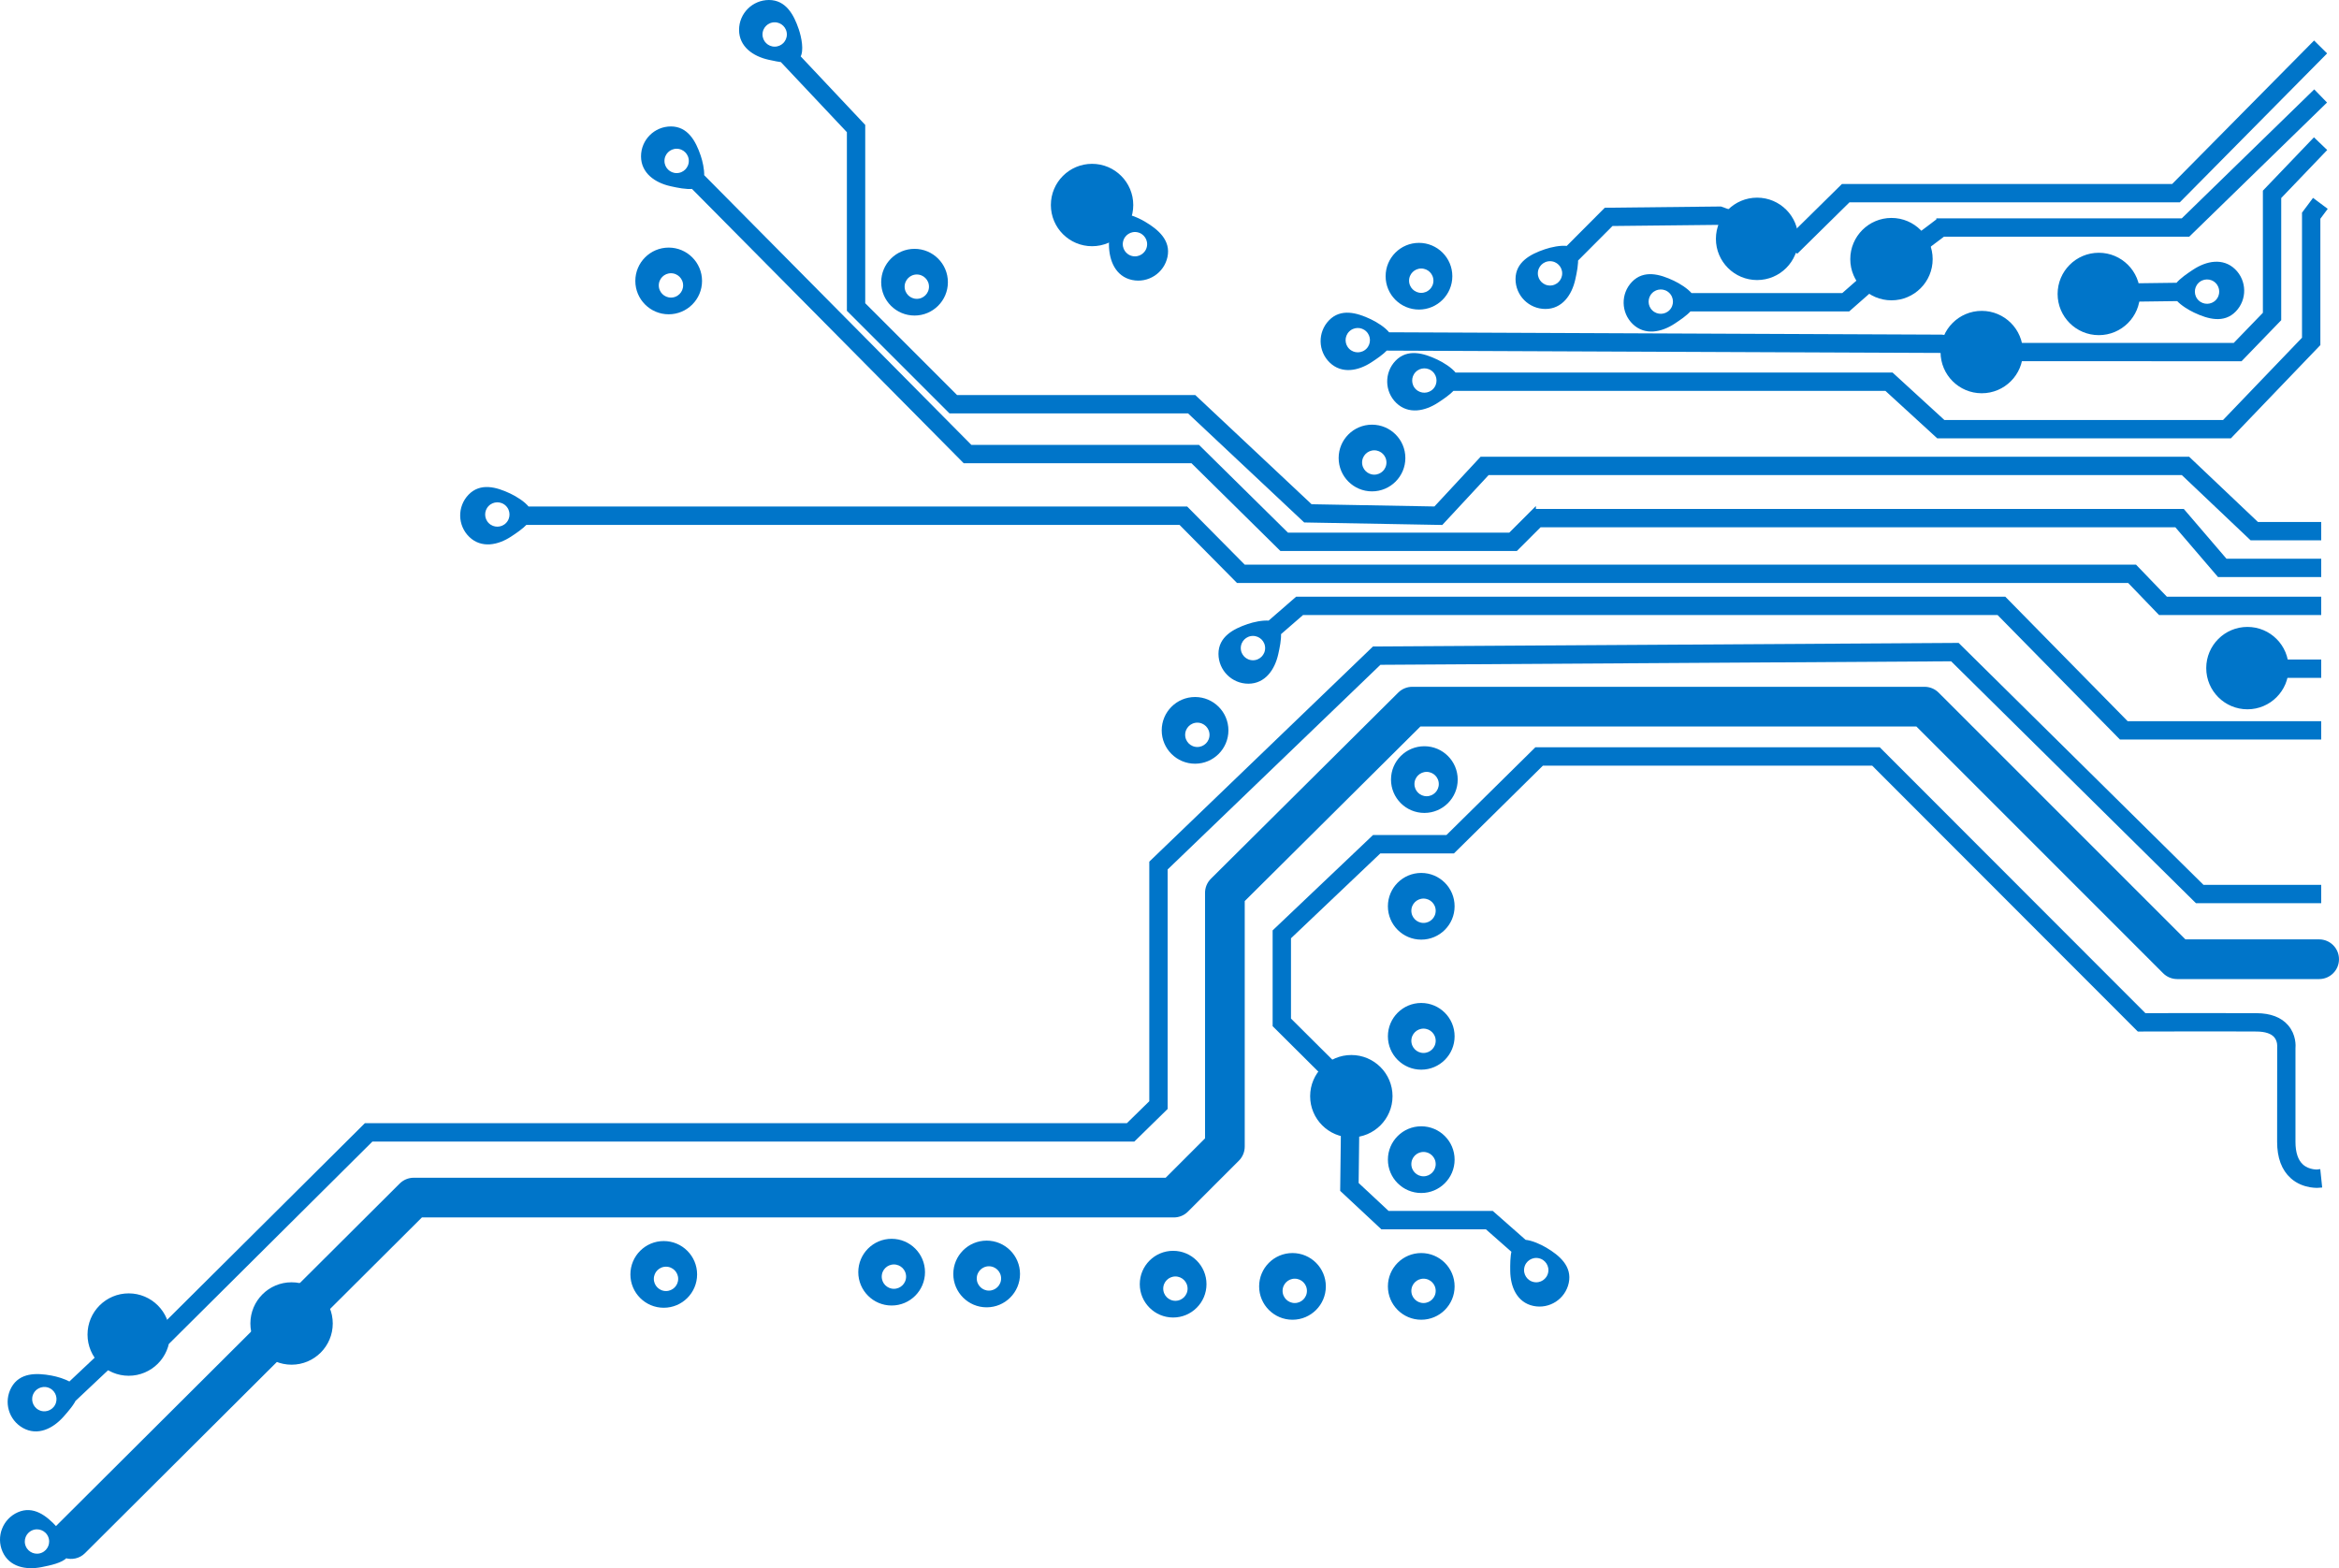 <!-- Generator: Adobe Illustrator 19.1.0, SVG Export Plug-In  -->
<svg version="1.1"
	 xmlns="http://www.w3.org/2000/svg" xmlns:xlink="http://www.w3.org/1999/xlink" xmlns:a="http://ns.adobe.com/AdobeSVGViewerExtensions/3.0/"
	 x="0px" y="0px" width="568.309px" height="381.04px" viewBox="0 0 568.309 381.04"
	 style="enable-background:new 0 0 568.309 381.04;" xml:space="preserve">
<style type="text/css">
	.st0{fill:#0075C9;stroke:#0075C9;stroke-miterlimit:10;}
</style>
<defs>
</defs>
<g>
	<path class="st0" d="M447.746,45.203l-12.01,11.836l-17.674-6.364l-27.932,0.301l-9.275,9.301c-1.604-0.24-3.898,0.273-5.357,0.768
		c-3.539,1.195-6.767,3.026-6.767,6.762c0,3.736,3.029,6.766,6.767,6.766c3.736,0,5.947-3.119,6.764-6.766
		c0.372-1.656,0.793-3.703,0.641-5.231l0.273,0.274l8.406-8.433l25.893-0.277l19.139,6.889l12.553-12.368h80.26l35.29-35.68
		l-2.458-2.432L527.98,45.203H447.746z M380.066,66.423c0,1.908-1.547,3.457-3.457,3.457c-1.911,0-3.457-1.549-3.457-3.457
		c0-1.912,1.546-3.457,3.457-3.457C378.52,62.966,380.066,64.511,380.066,66.423z"/>
	<path class="st0" d="M470.979,53.561L453.22,66.96l-5.416,4.756h-37.04c-1.014-1.25-2.95-2.424-4.304-3.064
		c-3.378-1.598-6.972-2.521-9.566,0.168c-2.595,2.686-2.52,6.969,0.165,9.566c2.689,2.594,6.446,1.885,9.566-0.168
		c1.311-0.863,2.898-1.935,3.883-3.045h38.6l6.295-5.535l16.734-12.618h59.575l32.981-32.116l-2.412-2.479l-31.975,31.135H470.979z
		 M406.01,75.694c-1.326,1.373-3.514,1.412-4.889,0.084c-1.375-1.326-1.412-3.514-0.084-4.889c1.325-1.375,3.516-1.412,4.889-0.084
		C407.297,72.132,407.336,74.319,406.01,75.694z"/>
	<path class="st0" d="M550.315,76.202l-7.361,7.615h-52.721l-18.488-2.008l-134.477-0.574c-0.972-1.309-3.021-2.557-4.431-3.225
		c-3.38-1.598-6.973-2.52-9.565,0.168c-2.598,2.686-2.523,6.969,0.166,9.566c2.688,2.594,6.445,1.885,9.564-0.168
		c1.25-0.822,2.746-1.834,3.736-2.887l134.723,0.566l18.49,2.008l54.471,0.01l9.35-9.674V47.916l10.965-11.451l-2.5-2.391
		l-11.922,12.453V76.202z M332.387,85.056c-1.326,1.371-3.514,1.41-4.889,0.084c-1.375-1.326-1.414-3.516-0.086-4.891
		c1.326-1.373,3.516-1.412,4.89-0.084C333.675,81.491,333.713,83.681,332.387,85.056z"/>
	<path class="st0" d="M559.822,82.257l-19.467,20.289H472.23l-12.585-11.525H353.423c-0.98-1.299-3.009-2.535-4.411-3.197
		c-3.377-1.6-6.97-2.521-9.565,0.166c-2.596,2.688-2.521,6.969,0.165,9.566c2.69,2.596,6.444,1.885,9.566-0.17
		c1.259-0.826,2.77-1.846,3.76-2.908h105.362l12.584,11.525h70.947l21.449-22.354V52.982l1.59-2.135l-2.769-2.066l-2.28,3.053
		V82.257z M348.563,94.864c-1.326,1.375-3.516,1.412-4.89,0.086c-1.37-1.326-1.411-3.516-0.083-4.889
		c1.326-1.375,3.514-1.414,4.889-0.086C349.853,91.302,349.891,93.489,348.563,94.864z"/>
	<path class="st0" d="M318.479,123.017l-28.252-26.521h-57.885L209.726,73.88V30.551l-15.79-16.77
		c0.961-1.387,0.303-4.637-0.334-6.518c-1.196-3.537-3.028-6.764-6.763-6.764c-3.736,0-6.768,3.027-6.768,6.764
		s3.122,5.947,6.768,6.764c1.174,0.264,2.548,0.557,3.795,0.652l-0.32,0.301l15.955,16.94v43.393l24.642,24.639h57.949l28.225,26.5
		l33.135,0.6l11.25-12.115H530.32l16.711,15.85h16.455v-3.459H548.41l-16.712-15.85H359.963l-11.227,12.088L318.479,123.017z
		 M184.767,8.375c0-1.91,1.548-3.457,3.458-3.457c1.91,0,3.459,1.547,3.459,3.457c0,1.912-1.549,3.459-3.459,3.459
		C186.314,11.834,184.767,10.287,184.767,8.375z"/>
	<path class="st0" d="M372.678,124.157l-5.762,5.762h-54.19l-21.61-21.322h-55.312l-65.209-65.829
		c0.068-1.545-0.379-3.488-0.816-4.779c-1.195-3.537-3.027-6.766-6.763-6.766c-3.736,0-6.766,3.029-6.766,6.766
		c0,3.736,3.118,5.947,6.766,6.766c1.684,0.377,3.768,0.807,5.305,0.633l66.042,66.669h55.336l21.609,21.322h57.037l5.764-5.764
		h154.664l10.373,12.102h24.34v-3.457h-22.748l-10.374-12.102H372.678z M160.945,39.1c0-1.91,1.548-3.457,3.457-3.457
		s3.459,1.547,3.459,3.457c0,1.912-1.55,3.459-3.459,3.459S160.945,41.012,160.945,39.1z"/>
	<path class="st0" d="M302.224,137.7l-13.977-14.121H128.191c-0.978-1.301-3.014-2.541-4.417-3.205
		c-3.379-1.6-6.971-2.521-9.565,0.166c-2.595,2.689-2.521,6.969,0.166,9.566c2.686,2.596,6.445,1.887,9.565-0.168
		c1.256-0.826,2.761-1.844,3.753-2.902h159.109l13.977,14.123h216.527l7.492,7.779h38.688v-3.457H526.27l-7.49-7.781H302.224z
		 M123.325,127.415c-1.326,1.375-3.516,1.412-4.889,0.086c-1.375-1.324-1.414-3.514-0.084-4.889
		c1.326-1.375,3.514-1.414,4.889-0.086C124.612,123.854,124.652,126.042,123.325,127.415z"/>
	<rect x="553.772" y="160.751" class="st0" width="9.715" height="3.457"/>
	<path class="st0" d="M315.118,145.482l-6.708,5.828c-1.585-0.154-3.707,0.32-5.09,0.789c-3.541,1.195-6.766,3.025-6.766,6.764
		c0,3.734,3.029,6.764,6.766,6.764c3.735,0,5.947-3.119,6.766-6.764c0.353-1.572,0.753-3.502,0.663-5.002l5.663-4.922h169.15
		l29.738,30.256h48.185v-3.457H516.75l-29.737-30.256H315.118z M307.889,157.476c0,1.91-1.548,3.457-3.457,3.457
		c-1.91,0-3.459-1.547-3.459-3.457c0-1.912,1.549-3.459,3.459-3.459C306.341,154.017,307.889,155.564,307.889,157.476z"/>
	<path class="st0" d="M475.687,156.716l-141.204,0.867l-0.69,0.004l-54.049,51.99v58.213l-5.746,5.627H88.856L39.175,322.81
		l-9.771,1.727l-12.473,11.758c-1.314-0.789-3.193-1.326-4.512-1.568c-3.672-0.68-7.383-0.65-9.203,2.611
		c-1.818,3.264-0.648,7.383,2.615,9.203s6.713,0.172,9.203-2.613c1.193-1.334,2.662-3.023,3.213-4.488l0.184,0.191l12.59-11.869
		l9.821-1.732l49.437-49.152h185.13l7.793-7.631V211.05l51.992-50.014l139.078-0.855l59.484,58.777h29.729v-3.459h-28.31
		l-58.98-58.279L475.687,156.716z M13.792,341.647c-0.93,1.668-3.035,2.266-4.703,1.336c-1.668-0.932-2.266-3.033-1.338-4.705
		c0.934-1.668,3.035-2.266,4.705-1.334C14.125,337.874,14.722,339.979,13.792,341.647z"/>
	<path class="st0" d="M467.617,167.38H343.139c-1.141,0-2.238,0.449-3.049,1.256l-45.524,45.238
		c-0.817,0.812-1.276,1.914-1.276,3.066v59.871l-9.859,9.859H100.521c-1.145,0-2.242,0.453-3.053,1.262l-83.273,82.986
		c-0.209,0.207-0.391,0.432-0.549,0.668c-0.063-0.072-0.127-0.145-0.188-0.211c-2.52-2.756-5.494-4.975-8.916-3.467
		c-3.418,1.502-4.973,5.494-3.469,8.914c1.506,3.422,5.25,4.189,8.918,3.471c2.119-0.416,4.875-1,5.971-2.207
		c1.48,0.461,3.156,0.125,4.334-1.047l82.009-81.725h182.915c1.147,0,2.246-0.455,3.057-1.266l12.391-12.391
		c0.81-0.811,1.266-1.91,1.266-3.057v-59.863l42.985-42.717h120.906l60.111,60.109c0.81,0.811,1.909,1.266,3.056,1.266h34.494
		c2.389,0,4.322-1.936,4.322-4.322c0-2.387-1.934-4.322-4.322-4.322h-32.703l-60.11-60.107
		C469.861,167.835,468.764,167.38,467.617,167.38z M5.82,375.952c-0.769-1.75,0.023-3.789,1.773-4.559
		c1.748-0.769,3.789,0.023,4.557,1.772c0.767,1.75-0.025,3.789-1.773,4.56C8.628,378.495,6.589,377.7,5.82,375.952z"/>
	<path class="st0" d="M456.52,182.073h-83.26L351.648,203.4h-17.846l-24.09,22.883v22.846l14.996,14.926l1.707,1.494l-0.289,23.596
		l9.701,9.053h25.387l6.559,5.775c-0.346,1.424-0.349,3.287-0.332,4.824c0.043,3.734,1.555,7.246,5.211,8.025
		c3.653,0.777,7.244-1.557,8.022-5.209c0.778-3.654-1.997-6.119-5.21-8.025c-1.301-0.773-3.39-1.73-5-1.854l-7.946-6.996h-25.325
		l-7.588-7.08l0.287-23.658l-2.822-2.471l-13.898-13.836v-19.924l22.012-20.912h17.885l21.609-21.324h80.41l64.035,64.1l0.51,0.508
		l0.72-0.002c0.198,0,19.968-0.059,27.933,0c2.192,0.018,3.754,0.533,4.636,1.533c1.04,1.178,0.87,2.777,0.868,2.777l-0.017,23.002
		c0,3.738,1.057,6.586,3.144,8.459c2.877,2.58,6.6,2.211,6.756,2.193l-0.359-3.44c-0.024,0.004-2.402,0.205-4.111-1.35
		c-1.308-1.191-1.972-3.164-1.972-5.863v-22.666c0.067-0.674,0.173-3.215-1.668-5.346c-1.56-1.805-3.998-2.732-7.25-2.758
		c-7.118-0.055-23.607-0.012-27.249-0.002L456.52,182.073z M373.979,305.233c1.869,0.398,3.061,2.233,2.663,4.102
		c-0.397,1.867-2.233,3.061-4.101,2.662c-1.869-0.397-3.06-2.234-2.663-4.102C370.275,306.028,372.111,304.835,373.979,305.233z"/>
	<path class="st0" d="M533.313,75.499c3.377,1.598,6.969,2.521,9.564-0.17c2.595-2.686,2.521-6.967-0.166-9.564
		c-2.689-2.594-6.443-1.885-9.566,0.168c-1.4,0.922-3.113,2.082-4.073,3.271l-11.265,0.146l0.045,3.457l11.35-0.148
		C530.254,73.823,532.041,74.897,533.313,75.499z M533.762,68.454c1.325-1.371,3.516-1.41,4.889-0.084
		c1.375,1.328,1.412,3.516,0.086,4.891c-1.328,1.373-3.517,1.41-4.891,0.084C532.474,72.019,532.435,69.829,533.762,68.454z"/>
	<path class="st0" d="M269.943,59.512c0.043,3.735,1.557,7.246,5.209,8.024c3.654,0.777,7.246-1.555,8.023-5.21
		c0.779-3.652-1.996-6.117-5.209-8.024c-1.805-1.072-5.127-2.518-6.578-1.574C269.936,53.671,269.916,57.026,269.943,59.512z
		 M276.48,55.95c1.87,0.396,3.061,2.232,2.664,4.102c-0.398,1.867-2.236,3.059-4.103,2.661c-1.867-0.397-3.059-2.233-2.66-4.1
		C272.777,56.745,274.612,55.551,276.48,55.95z"/>
	<path class="st0" d="M162.47,60.661c-4.197,0-7.604,3.405-7.604,7.604c0,4.197,3.406,7.602,7.604,7.602
		c4.201,0,7.606-3.404,7.606-7.602C170.076,64.065,166.671,60.661,162.47,60.661z M163.022,72.808c-1.908,0-3.457-1.547-3.457-3.457
		c0-1.912,1.549-3.459,3.457-3.459c1.91,0,3.457,1.547,3.457,3.459C166.48,71.261,164.933,72.808,163.022,72.808z"/>
	<path class="st0" d="M290.365,185.067c4.2,0,7.605-3.404,7.605-7.602c0-4.201-3.405-7.605-7.605-7.605
		c-4.199,0-7.603,3.404-7.603,7.605C282.763,181.663,286.166,185.067,290.365,185.067z M290.918,175.091
		c1.908,0,3.459,1.549,3.459,3.459c0,1.91-1.551,3.457-3.459,3.457c-1.91,0-3.459-1.547-3.459-3.457
		C287.459,176.64,289.008,175.091,290.918,175.091z"/>
	<path class="st0" d="M346.076,181.821c-4.199,0-7.604,3.404-7.604,7.602c0,4.199,3.405,7.604,7.604,7.604
		c4.201,0,7.605-3.404,7.605-7.604C353.682,185.226,350.277,181.821,346.076,181.821z M346.627,193.968
		c-1.909,0-3.457-1.547-3.457-3.459c0-1.91,1.548-3.457,3.457-3.457c1.91,0,3.459,1.547,3.459,3.457
		C350.086,192.421,348.537,193.968,346.627,193.968z"/>
	<path class="st0" d="M345.32,212.607c-4.197,0-7.602,3.404-7.602,7.604c0,4.197,3.404,7.602,7.602,7.602
		c4.203,0,7.606-3.404,7.606-7.602C352.927,216.011,349.523,212.607,345.32,212.607z M345.873,224.753
		c-1.908,0-3.457-1.547-3.457-3.457c0-1.912,1.549-3.459,3.457-3.459c1.912,0,3.459,1.547,3.459,3.459
		C349.332,223.206,347.785,224.753,345.873,224.753z"/>
	<path class="st0" d="M352.927,251.806c0-4.199-3.403-7.604-7.606-7.604c-4.197,0-7.602,3.404-7.602,7.604
		c0,4.199,3.404,7.604,7.602,7.604C349.523,259.409,352.927,256.005,352.927,251.806z M342.416,252.892
		c0-1.91,1.549-3.457,3.457-3.457c1.912,0,3.459,1.547,3.459,3.457c0,1.91-1.547,3.457-3.459,3.457
		C343.965,256.349,342.416,254.802,342.416,252.892z"/>
	<path class="st0" d="M352.927,281.772c0-4.199-3.403-7.603-7.606-7.603c-4.197,0-7.602,3.404-7.602,7.603
		c0,4.199,3.404,7.604,7.602,7.604C349.523,289.376,352.927,285.972,352.927,281.772z M342.416,282.86
		c0-1.912,1.549-3.459,3.457-3.459c1.912,0,3.459,1.547,3.459,3.459c0,1.908-1.547,3.457-3.459,3.457
		C343.965,286.317,342.416,284.769,342.416,282.86z"/>
	<path class="st0" d="M337.719,312.569c0,4.197,3.404,7.602,7.602,7.602c4.203,0,7.606-3.404,7.606-7.602
		c0-4.199-3.403-7.603-7.606-7.603C341.123,304.966,337.719,308.37,337.719,312.569z M349.332,313.655
		c0,1.91-1.547,3.457-3.459,3.457c-1.908,0-3.457-1.547-3.457-3.457c0-1.912,1.549-3.459,3.457-3.459
		C347.785,310.196,349.332,311.743,349.332,313.655z"/>
	<path class="st0" d="M306.432,312.569c0,4.197,3.403,7.602,7.603,7.602c4.201,0,7.605-3.404,7.605-7.602
		c0-4.199-3.404-7.603-7.605-7.603C309.835,304.966,306.432,308.37,306.432,312.569z M318.045,313.655
		c0,1.91-1.547,3.457-3.459,3.457c-1.908,0-3.457-1.547-3.457-3.457c0-1.912,1.549-3.459,3.457-3.459
		C316.498,310.196,318.045,311.743,318.045,313.655z"/>
	<path class="st0" d="M239.728,301.948c-4.198,0-7.604,3.404-7.604,7.603c0,4.201,3.406,7.604,7.604,7.604
		c4.201,0,7.607-3.402,7.607-7.604C247.334,305.353,243.929,301.948,239.728,301.948z M240.279,314.095
		c-1.908,0-3.457-1.549-3.457-3.457c0-1.91,1.549-3.459,3.457-3.459c1.91,0,3.461,1.549,3.461,3.459
		C243.74,312.546,242.189,314.095,240.279,314.095z"/>
	<path class="st0" d="M285.037,319.63c4.2,0,7.605-3.402,7.605-7.604c0-4.197-3.405-7.602-7.605-7.602
		c-4.199,0-7.605,3.404-7.605,7.602C277.432,316.228,280.838,319.63,285.037,319.63z M282.131,313.114
		c0-1.912,1.549-3.457,3.458-3.457c1.909,0,3.46,1.545,3.46,3.457c0,1.908-1.551,3.457-3.46,3.457
		C283.68,316.571,282.131,315.022,282.131,313.114z"/>
	<path class="st0" d="M209.037,309.11c0,4.199,3.406,7.605,7.605,7.605c4.199,0,7.606-3.406,7.606-7.605
		c0-4.197-3.406-7.605-7.606-7.605C212.443,301.505,209.037,304.913,209.037,309.11z M220.654,310.196
		c0,1.912-1.551,3.459-3.461,3.459c-1.909,0-3.457-1.547-3.457-3.459c0-1.912,1.548-3.457,3.457-3.457
		C219.104,306.739,220.654,308.284,220.654,310.196z"/>
	<path class="st0" d="M161.269,317.259c4.201,0,7.607-3.404,7.607-7.603c0-4.199-3.405-7.604-7.607-7.604
		c-4.198,0-7.601,3.404-7.601,7.604C153.667,313.854,157.07,317.259,161.269,317.259z M161.821,307.282
		c1.908,0,3.457,1.549,3.457,3.457c0,1.912-1.549,3.459-3.457,3.459c-1.911,0-3.457-1.547-3.457-3.459
		C158.364,308.831,159.91,307.282,161.821,307.282z"/>
	<path class="st0" d="M352.375,67.116c0-4.199-3.404-7.604-7.605-7.604s-7.604,3.405-7.604,7.604c0,4.199,3.404,7.601,7.604,7.601
		S352.375,71.315,352.375,67.116z M341.863,68.202c0-1.912,1.551-3.459,3.457-3.459c1.912,0,3.462,1.547,3.462,3.459
		c0,1.91-1.55,3.457-3.462,3.457C343.414,71.659,341.863,70.112,341.863,68.202z"/>
	<path class="st0" d="M333.357,103.687c-4.201,0-7.605,3.402-7.605,7.602c0,4.201,3.404,7.605,7.605,7.605
		c4.201,0,7.604-3.404,7.604-7.605C340.962,107.089,337.559,103.687,333.357,103.687z M337.367,112.376
		c0,1.91-1.549,3.457-3.46,3.457c-1.907,0-3.458-1.547-3.458-3.457c0-1.91,1.551-3.457,3.458-3.457
		C335.818,108.919,337.367,110.466,337.367,112.376z"/>
	<path class="st0" d="M229.811,68.569c0-4.201-3.404-7.604-7.605-7.604c-4.199,0-7.604,3.403-7.604,7.604
		c0,4.199,3.404,7.602,7.604,7.602C226.406,76.171,229.811,72.769,229.811,68.569z M219.299,69.653c0-1.908,1.549-3.457,3.458-3.457
		c1.909,0,3.459,1.549,3.459,3.457c0,1.912-1.55,3.459-3.459,3.459C220.848,73.112,219.299,71.565,219.299,69.653z"/>
	<g>
		<path class="st0" d="M459.573,72.474c-5.252,0-9.509-4.258-9.509-9.508c0-5.256,4.257-9.511,9.509-9.511
			c5.253,0,9.509,4.254,9.509,9.511C469.082,68.216,464.826,72.474,459.573,72.474"/>
		<path class="st0" d="M426.926,67.546c-5.251,0-9.509-4.258-9.509-9.508c0-5.254,4.258-9.51,9.509-9.51
			c5.252,0,9.509,4.256,9.509,9.51C436.435,63.288,432.178,67.546,426.926,67.546"/>
		<path class="st0" d="M481.507,95.054c-5.253,0-9.509-4.256-9.509-9.51c0-5.25,4.256-9.508,9.509-9.508s9.509,4.258,9.509,9.508
			C491.016,90.798,486.76,95.054,481.507,95.054"/>
		<path class="st0" d="M70.843,331.093c-5.256,0-9.509-4.258-9.509-9.51c0-5.252,4.253-9.51,9.509-9.51
			c5.25,0,9.508,4.258,9.508,9.51C80.351,326.835,76.093,331.093,70.843,331.093"/>
		<path class="st0" d="M31.273,333.784c-5.254,0-9.508-4.258-9.508-9.51c0-5.252,4.254-9.508,9.508-9.508
			c5.252,0,9.509,4.256,9.509,9.508C40.782,329.526,36.525,333.784,31.273,333.784"/>
		<path class="st0" d="M546.062,171.847c-5.253,0-9.51-4.26-9.51-9.51c0-5.254,4.257-9.508,9.51-9.508
			c5.25,0,9.509,4.254,9.509,9.508C555.57,167.587,551.312,171.847,546.062,171.847"/>
		<path class="st0" d="M328.334,275.866c-5.252,0-9.508-4.256-9.508-9.51c0-5.252,4.256-9.508,9.508-9.508
			c5.253,0,9.51,4.256,9.51,9.508C337.844,271.61,333.587,275.866,328.334,275.866"/>
		<path class="st0" d="M509.951,80.935c-5.254,0-9.51-4.256-9.51-9.508c0-5.254,4.256-9.51,9.51-9.51
			c5.252,0,9.508,4.256,9.508,9.51C519.459,76.679,515.203,80.935,509.951,80.935"/>
		<path class="st0" d="M265.341,59.325c-5.255,0-9.509-4.258-9.509-9.51s4.254-9.508,9.509-9.508c5.25,0,9.509,4.256,9.509,9.508
			S270.591,59.325,265.341,59.325"/>
	</g>
</g>
</svg>